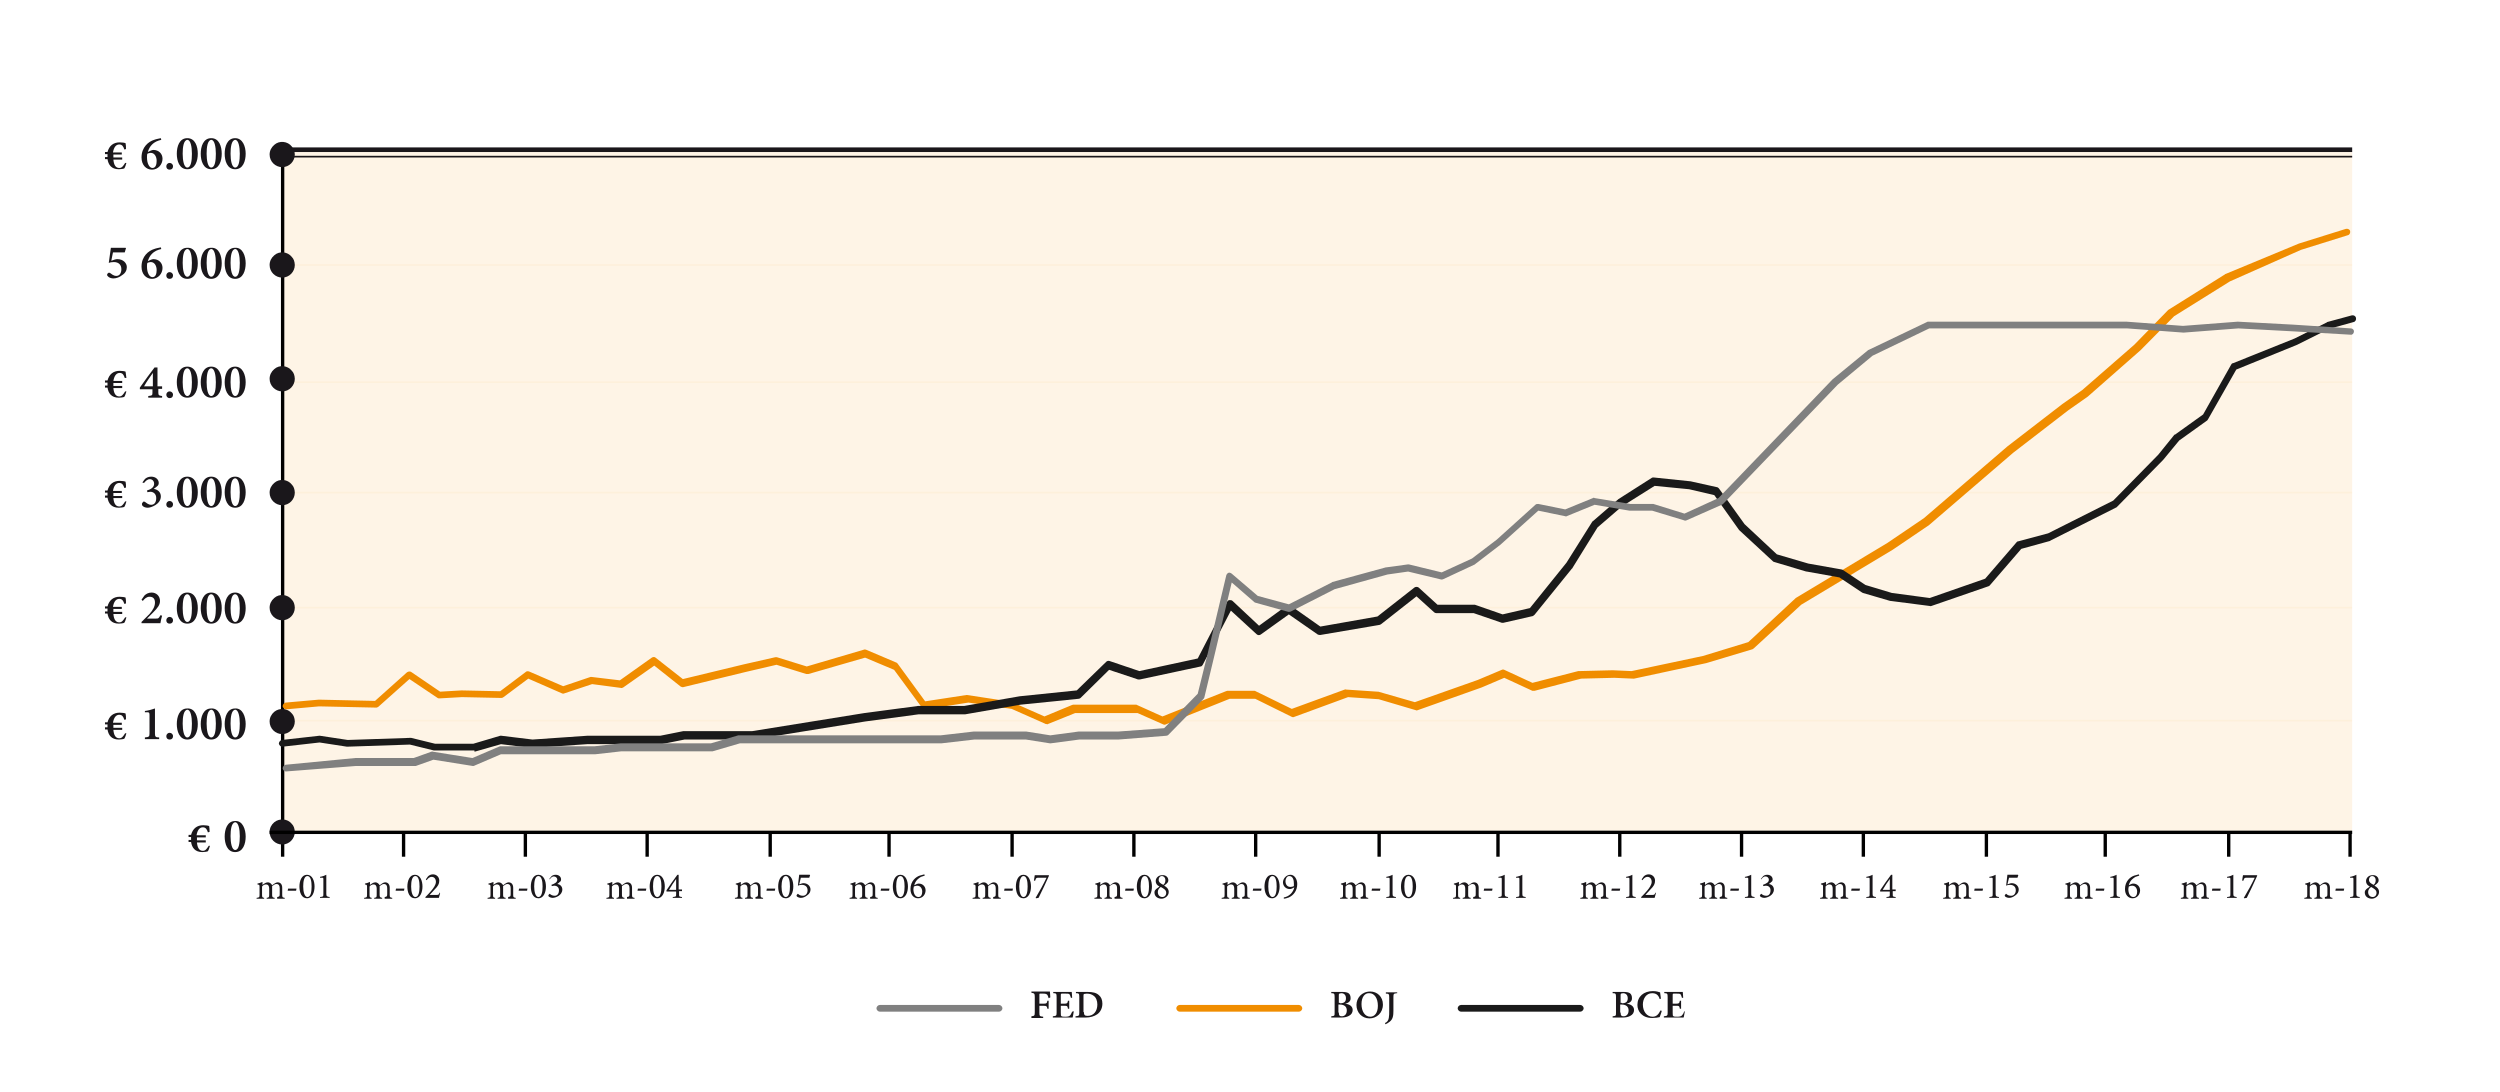 <?xml version="1.0" encoding="utf-8"?>
<!-- Generator: Adobe Illustrator 23.0.1, SVG Export Plug-In . SVG Version: 6.00 Build 0)  -->
<svg version="1.1" id="Livello_1" xmlns="http://www.w3.org/2000/svg" xmlns:xlink="http://www.w3.org/1999/xlink" x="0px" y="0px"
	 viewBox="0 0 595.3 260" style="enable-background:new 0 0 595.3 260;" xml:space="preserve">
<style type="text/css">
	.st0{opacity:0.1;fill:#F08D00;}
	.st1{opacity:5.000000e-02;}
	.st2{fill:#F08D00;}
	.st3{fill:#1A171B;}
	.st4{fill:#1A1A1A;}
	.st5{fill:#808080;}
</style>
<g>
	<rect x="67.2" y="35.7" class="st0" width="492.9" height="162.4"/>
	<g class="st1">
		<rect x="69.6" y="62.9" class="st2" width="490.5" height="0.4"/>
	</g>
	<g class="st1">
		<rect x="67.2" y="90.8" class="st2" width="492.9" height="0.4"/>
	</g>
	<g class="st1">
		<rect x="67.2" y="117.1" class="st2" width="492.9" height="0.4"/>
	</g>
	<g class="st1">
		<rect x="69.6" y="144.5" class="st2" width="490.5" height="0.4"/>
	</g>
	<g class="st1">
		<rect x="69.6" y="171.4" class="st2" width="490.5" height="0.4"/>
	</g>
	<g>
		<path class="st3" d="M50,201.4c-0.1,0.4-0.3,1-0.5,1.3c-0.2,0.1-0.8,0.2-1.3,0.2c-1.8,0-2.5-1.1-2.7-2.4h-0.6V200h0.6
			c0-0.2,0-0.5,0-0.7h-0.6v-0.5h0.6c0.4-1.5,1.4-2.3,2.9-2.3c0.6,0,1.2,0.1,1.4,0.2c0.1,0.4,0.1,0.9,0.1,1.4l-0.4,0.1
			c-0.2-0.7-0.5-1.2-1.2-1.2c-0.8,0-1.3,0.7-1.5,1.9H49v0.5h-2.1c0,0.2,0,0.5,0,0.7H49v0.5h-2.1c0.1,1.2,0.5,2,1.4,2
			c0.6,0,0.9-0.4,1.4-1.2L50,201.4z"/>
		<path class="st3" d="M58.5,199.2c0,1.7-0.6,3.7-2.5,3.7c-1.9,0-2.5-2-2.5-3.7c0-1.7,0.6-3.7,2.5-3.7
			C57.8,195.4,58.5,197.5,58.5,199.2z M54.9,199.1c0,1.6,0.3,3.3,1.1,3.3c0.9,0,1.1-1.7,1.1-3.3c0-1.6-0.3-3.3-1.1-3.3
			C55.1,195.9,54.9,197.6,54.9,199.1z"/>
	</g>
	<g>
		<path class="st3" d="M30.1,174.6c-0.1,0.4-0.3,1-0.5,1.3c-0.2,0.1-0.8,0.2-1.3,0.2c-1.8,0-2.5-1.1-2.7-2.4H25v-0.5h0.6
			c0-0.2,0-0.5,0-0.7H25V172h0.6c0.4-1.5,1.4-2.3,2.9-2.3c0.6,0,1.2,0.1,1.4,0.2c0.1,0.4,0.1,0.9,0.1,1.4l-0.4,0.1
			c-0.2-0.7-0.5-1.2-1.2-1.2c-0.8,0-1.3,0.7-1.5,1.9h2.1v0.5H27c0,0.2,0,0.5,0,0.7h2.1v0.5h-2.1c0.1,1.2,0.5,2,1.4,2
			c0.6,0,0.9-0.4,1.4-1.2L30.1,174.6z"/>
		<path class="st3" d="M34.5,176v-0.4c1-0.1,1.1-0.2,1.1-1v-4.3c0-0.6-0.1-0.7-0.5-0.7l-0.6,0v-0.3c0.8-0.1,1.5-0.3,2.4-0.6v5.9
			c0,0.8,0.1,1,1,1v0.4H34.5z"/>
		<path class="st3" d="M39.6,175.3c0-0.4,0.3-0.8,0.8-0.8c0.4,0,0.8,0.3,0.8,0.8c0,0.5-0.3,0.8-0.8,0.8
			C39.9,176.1,39.6,175.8,39.6,175.3z"/>
		<path class="st3" d="M47.1,172.4c0,1.7-0.6,3.7-2.5,3.7s-2.5-2-2.5-3.7c0-1.7,0.6-3.7,2.5-3.7C46.5,168.6,47.1,170.7,47.1,172.4z
			 M43.5,172.3c0,1.6,0.3,3.3,1.1,3.3c0.9,0,1.1-1.7,1.1-3.3c0-1.6-0.3-3.3-1.1-3.3C43.7,169.1,43.5,170.8,43.5,172.3z"/>
		<path class="st3" d="M52.8,172.4c0,1.7-0.6,3.7-2.5,3.7s-2.5-2-2.5-3.7c0-1.7,0.6-3.7,2.5-3.7C52.2,168.6,52.8,170.7,52.8,172.4z
			 M49.2,172.3c0,1.6,0.3,3.3,1.1,3.3c0.9,0,1.1-1.7,1.1-3.3c0-1.6-0.3-3.3-1.1-3.3C49.4,169.1,49.2,170.8,49.2,172.3z"/>
		<path class="st3" d="M58.5,172.4c0,1.7-0.6,3.7-2.5,3.7c-1.9,0-2.5-2-2.5-3.7c0-1.7,0.6-3.7,2.5-3.7
			C57.8,168.6,58.5,170.7,58.5,172.4z M54.9,172.3c0,1.6,0.3,3.3,1.1,3.3c0.9,0,1.1-1.7,1.1-3.3c0-1.6-0.3-3.3-1.1-3.3
			C55.1,169.1,54.9,170.8,54.9,172.3z"/>
	</g>
	<g>
		<path class="st3" d="M30.1,147c-0.1,0.4-0.3,1-0.5,1.3c-0.2,0.1-0.8,0.2-1.3,0.2c-1.8,0-2.5-1.1-2.7-2.4H25v-0.5h0.6
			c0-0.2,0-0.5,0-0.7H25v-0.5h0.6c0.4-1.5,1.4-2.3,2.9-2.3c0.6,0,1.2,0.1,1.4,0.2c0.1,0.4,0.1,0.9,0.1,1.4l-0.4,0.1
			c-0.2-0.7-0.5-1.2-1.2-1.2c-0.8,0-1.3,0.7-1.5,1.9h2.1v0.5H27c0,0.2,0,0.5,0,0.7h2.1v0.5h-2.1c0.1,1.2,0.5,2,1.4,2
			c0.6,0,0.9-0.4,1.4-1.2L30.1,147z"/>
		<path class="st3" d="M38.6,146.6c-0.2,0.6-0.3,1.3-0.4,1.8h-4.5v-0.3c0.6-0.6,1.3-1.3,1.9-1.9c0.8-0.9,1.3-1.8,1.3-2.7
			c0-0.9-0.4-1.4-1.3-1.4c-0.7,0-1.2,0.5-1.6,1l-0.3-0.3l0.7-1c0.4-0.4,1-0.7,1.7-0.7c1.1,0,2,0.8,2,2c0,0.9-0.5,1.6-1.6,2.7
			l-1.5,1.5h2c0.7,0,0.8,0,1.2-0.8L38.6,146.6z"/>
		<path class="st3" d="M39.6,147.7c0-0.4,0.3-0.8,0.8-0.8c0.4,0,0.8,0.3,0.8,0.8c0,0.5-0.3,0.8-0.8,0.8
			C39.9,148.5,39.6,148.2,39.6,147.7z"/>
		<path class="st3" d="M47.1,144.8c0,1.7-0.6,3.7-2.5,3.7s-2.5-2-2.5-3.7c0-1.7,0.6-3.7,2.5-3.7C46.5,141.1,47.1,143.1,47.1,144.8z
			 M43.5,144.8c0,1.6,0.3,3.3,1.1,3.3c0.9,0,1.1-1.7,1.1-3.3c0-1.6-0.3-3.3-1.1-3.3C43.7,141.5,43.5,143.2,43.5,144.8z"/>
		<path class="st3" d="M52.8,144.8c0,1.7-0.6,3.7-2.5,3.7s-2.5-2-2.5-3.7c0-1.7,0.6-3.7,2.5-3.7C52.2,141.1,52.8,143.1,52.8,144.8z
			 M49.2,144.8c0,1.6,0.3,3.3,1.1,3.3c0.9,0,1.1-1.7,1.1-3.3c0-1.6-0.3-3.3-1.1-3.3C49.4,141.5,49.2,143.2,49.2,144.8z"/>
		<path class="st3" d="M58.5,144.8c0,1.7-0.6,3.7-2.5,3.7c-1.9,0-2.5-2-2.5-3.7c0-1.7,0.6-3.7,2.5-3.7
			C57.8,141.1,58.5,143.1,58.5,144.8z M54.9,144.8c0,1.6,0.3,3.3,1.1,3.3c0.9,0,1.1-1.7,1.1-3.3c0-1.6-0.3-3.3-1.1-3.3
			C55.1,141.5,54.9,143.2,54.9,144.8z"/>
	</g>
	<g>
		<path class="st3" d="M30.1,119.4c-0.1,0.4-0.3,1-0.5,1.3c-0.2,0.1-0.8,0.2-1.3,0.2c-1.8,0-2.5-1.1-2.7-2.4H25V118h0.6
			c0-0.2,0-0.5,0-0.7H25v-0.5h0.6c0.4-1.5,1.4-2.3,2.9-2.3c0.6,0,1.2,0.1,1.4,0.2c0.1,0.4,0.1,0.9,0.1,1.4l-0.4,0.1
			c-0.2-0.7-0.5-1.2-1.2-1.2c-0.8,0-1.3,0.7-1.5,1.9h2.1v0.5H27c0,0.2,0,0.5,0,0.7h2.1v0.5h-2.1c0.1,1.2,0.5,2,1.4,2
			c0.6,0,0.9-0.4,1.4-1.2L30.1,119.4z"/>
		<path class="st3" d="M33.9,114.9l0.5-0.7c0.3-0.4,0.9-0.7,1.6-0.7c1.1,0,1.8,0.7,1.8,1.5c0,0.3-0.1,0.6-0.4,0.8
			c-0.2,0.2-0.5,0.4-0.8,0.6v0c1.1,0.2,1.7,0.9,1.7,1.8c0,1.9-2.4,2.7-3.1,2.7c-0.6,0-1-0.2-1.2-0.4c-0.2-0.2-0.2-0.3-0.2-0.5
			c0-0.2,0.2-0.4,0.3-0.5c0.1-0.1,0.2-0.1,0.4,0c0.3,0.2,0.8,0.7,1.5,0.7c0.7,0,1.2-0.5,1.2-1.6c0-1.1-0.8-1.5-1.4-1.5
			c-0.2,0-0.5,0.1-0.7,0.1l-0.1-0.4c1-0.3,1.7-0.8,1.7-1.6c0-0.7-0.5-1.1-1-1.1c-0.6,0-1,0.4-1.4,0.9L33.9,114.9z"/>
		<path class="st3" d="M39.6,120.1c0-0.4,0.3-0.8,0.8-0.8c0.4,0,0.8,0.3,0.8,0.8c0,0.5-0.3,0.8-0.8,0.8
			C39.9,120.9,39.6,120.6,39.6,120.1z"/>
		<path class="st3" d="M47.1,117.2c0,1.7-0.6,3.7-2.5,3.7s-2.5-2-2.5-3.7c0-1.7,0.6-3.7,2.5-3.7C46.5,113.5,47.1,115.5,47.1,117.2z
			 M43.5,117.2c0,1.6,0.3,3.3,1.1,3.3c0.9,0,1.1-1.7,1.1-3.3c0-1.6-0.3-3.3-1.1-3.3C43.7,113.9,43.5,115.6,43.5,117.2z"/>
		<path class="st3" d="M52.8,117.2c0,1.7-0.6,3.7-2.5,3.7s-2.5-2-2.5-3.7c0-1.7,0.6-3.7,2.5-3.7C52.2,113.5,52.8,115.5,52.8,117.2z
			 M49.2,117.2c0,1.6,0.3,3.3,1.1,3.3c0.9,0,1.1-1.7,1.1-3.3c0-1.6-0.3-3.3-1.1-3.3C49.4,113.9,49.2,115.6,49.2,117.2z"/>
		<path class="st3" d="M58.5,117.2c0,1.7-0.6,3.7-2.5,3.7c-1.9,0-2.5-2-2.5-3.7c0-1.7,0.6-3.7,2.5-3.7
			C57.8,113.5,58.5,115.5,58.5,117.2z M54.9,117.2c0,1.6,0.3,3.3,1.1,3.3c0.9,0,1.1-1.7,1.1-3.3c0-1.6-0.3-3.3-1.1-3.3
			C55.1,113.9,54.9,115.6,54.9,117.2z"/>
	</g>
	<g>
		<path class="st3" d="M30.1,93.2c-0.1,0.4-0.3,1-0.5,1.3c-0.2,0.1-0.8,0.2-1.3,0.2c-1.8,0-2.5-1.1-2.7-2.4H25v-0.5h0.6
			c0-0.2,0-0.5,0-0.7H25v-0.5h0.6c0.4-1.5,1.4-2.3,2.9-2.3c0.6,0,1.2,0.1,1.4,0.2C30,89,30,89.5,30.1,90L29.7,90
			c-0.2-0.7-0.5-1.2-1.2-1.2c-0.8,0-1.3,0.7-1.5,1.9h2.1v0.5H27c0,0.2,0,0.5,0,0.7h2.1v0.5h-2.1c0.1,1.2,0.5,2,1.4,2
			c0.6,0,0.9-0.4,1.4-1.2L30.1,93.2z"/>
		<path class="st3" d="M37.7,92.6v0.8c0,0.7,0.1,0.8,0.9,0.9v0.4h-3.3v-0.4c1-0.1,1-0.2,1-0.9v-0.7h-3v-0.4c1.2-1.7,2.4-3.4,3.5-4.8
			h0.7V92h1.1v0.6H37.7z M36.4,88.8L36.4,88.8c-0.6,0.9-1.4,1.9-2.1,3.2h2.1V88.8z"/>
		<path class="st3" d="M39.6,94c0-0.4,0.3-0.8,0.8-0.8c0.4,0,0.8,0.3,0.8,0.8c0,0.5-0.3,0.8-0.8,0.8C39.9,94.8,39.6,94.4,39.6,94z"
			/>
		<path class="st3" d="M47.1,91c0,1.7-0.6,3.7-2.5,3.7s-2.5-2-2.5-3.7c0-1.7,0.6-3.7,2.5-3.7C46.5,87.3,47.1,89.3,47.1,91z M43.5,91
			c0,1.6,0.3,3.3,1.1,3.3c0.9,0,1.1-1.7,1.1-3.3c0-1.6-0.3-3.3-1.1-3.3C43.7,87.7,43.5,89.4,43.5,91z"/>
		<path class="st3" d="M52.8,91c0,1.7-0.6,3.7-2.5,3.7s-2.5-2-2.5-3.7c0-1.7,0.6-3.7,2.5-3.7C52.2,87.3,52.8,89.3,52.8,91z M49.2,91
			c0,1.6,0.3,3.3,1.1,3.3c0.9,0,1.1-1.7,1.1-3.3c0-1.6-0.3-3.3-1.1-3.3C49.4,87.7,49.2,89.4,49.2,91z"/>
		<path class="st3" d="M58.5,91c0,1.7-0.6,3.7-2.5,3.7c-1.9,0-2.5-2-2.5-3.7c0-1.7,0.6-3.7,2.5-3.7C57.8,87.3,58.5,89.3,58.5,91z
			 M54.9,91c0,1.6,0.3,3.3,1.1,3.3c0.9,0,1.1-1.7,1.1-3.3c0-1.6-0.3-3.3-1.1-3.3C55.1,87.7,54.9,89.4,54.9,91z"/>
	</g>
	<g>
		<path class="st3" d="M26.5,62.1c0.5-0.2,1.1-0.4,1.4-0.4c1.5,0,2.3,1,2.3,1.9c0,0.7-0.3,1.4-1.1,1.9c-0.6,0.5-1.4,0.8-2.1,0.8
			c-0.5,0-1-0.2-1.2-0.4c-0.2-0.2-0.3-0.3-0.3-0.4c0-0.2,0.1-0.4,0.3-0.5c0.1-0.1,0.2-0.1,0.4,0c0.3,0.2,0.8,0.7,1.5,0.7
			c0.8,0,1.2-0.7,1.2-1.6c0-1-0.6-1.7-1.8-1.7c-0.5,0-1,0.1-1.2,0.2l0.5-3.6h3.5l0.1,0.1l-0.3,1h-2.8L26.5,62.1z"/>
		<path class="st3" d="M35.8,61.9c0.3-0.1,0.5-0.2,0.7-0.2c1.3,0,2.2,0.9,2.2,2.1c0,1.4-1.1,2.6-2.5,2.6c-1.4,0-2.5-1.1-2.5-2.9
			c0-2.5,1.7-3.8,3-4.2c0.5-0.2,1.2-0.3,1.6-0.4l0.1,0.4c-0.4,0.1-0.8,0.2-1.2,0.4c-0.6,0.3-1.6,1-2,2.5L35.8,61.9z M35.1,62.6
			C35,62.8,35,63.2,35,63.5c0,1.5,0.6,2.5,1.3,2.5c0.8,0,1-0.9,1-1.7c0-1-0.5-1.9-1.4-1.9C35.6,62.4,35.3,62.5,35.1,62.6z"/>
		<path class="st3" d="M39.6,65.6c0-0.4,0.3-0.8,0.8-0.8c0.4,0,0.8,0.3,0.8,0.8c0,0.5-0.3,0.8-0.8,0.8
			C39.9,66.4,39.6,66.1,39.6,65.6z"/>
		<path class="st3" d="M47.1,62.7c0,1.7-0.6,3.7-2.5,3.7s-2.5-2-2.5-3.7c0-1.7,0.6-3.7,2.5-3.7C46.5,58.9,47.1,61,47.1,62.7z
			 M43.5,62.6c0,1.6,0.3,3.3,1.1,3.3c0.9,0,1.1-1.7,1.1-3.3c0-1.6-0.3-3.3-1.1-3.3C43.7,59.4,43.5,61.1,43.5,62.6z"/>
		<path class="st3" d="M52.8,62.7c0,1.7-0.6,3.7-2.5,3.7s-2.5-2-2.5-3.7c0-1.7,0.6-3.7,2.5-3.7C52.2,58.9,52.8,61,52.8,62.7z
			 M49.2,62.6c0,1.6,0.3,3.3,1.1,3.3c0.9,0,1.1-1.7,1.1-3.3c0-1.6-0.3-3.3-1.1-3.3C49.4,59.4,49.2,61.1,49.2,62.6z"/>
		<path class="st3" d="M58.5,62.7c0,1.7-0.6,3.7-2.5,3.7s-2.5-2-2.5-3.7c0-1.7,0.6-3.7,2.5-3.7C57.8,58.9,58.5,61,58.5,62.7z
			 M54.9,62.6c0,1.6,0.3,3.3,1.1,3.3c0.9,0,1.1-1.7,1.1-3.3c0-1.6-0.3-3.3-1.1-3.3C55.1,59.4,54.9,61.1,54.9,62.6z"/>
	</g>
	<g>
		<path class="st3" d="M30.1,38.8c-0.1,0.4-0.3,1-0.5,1.3c-0.2,0.1-0.8,0.2-1.3,0.2c-1.8,0-2.5-1.1-2.7-2.4H25v-0.5h0.6
			c0-0.2,0-0.5,0-0.7H25v-0.5h0.6c0.4-1.5,1.4-2.3,2.9-2.3c0.6,0,1.2,0.1,1.4,0.2c0.1,0.4,0.1,0.9,0.1,1.4l-0.4,0.1
			c-0.2-0.7-0.5-1.2-1.2-1.2c-0.8,0-1.3,0.7-1.5,1.9h2.1v0.5H27c0,0.2,0,0.5,0,0.7h2.1v0.5h-2.1c0.1,1.2,0.5,2,1.4,2
			c0.6,0,0.9-0.4,1.4-1.2L30.1,38.8z"/>
		<path class="st3" d="M35.8,35.9c0.3-0.1,0.5-0.2,0.7-0.2c1.3,0,2.2,0.9,2.2,2.1c0,1.4-1.1,2.6-2.5,2.6c-1.4,0-2.5-1.1-2.5-2.9
			c0-2.5,1.7-3.8,3-4.2c0.5-0.2,1.2-0.3,1.6-0.4l0.1,0.4c-0.4,0.1-0.8,0.2-1.2,0.4c-0.6,0.3-1.6,1-2,2.5L35.8,35.9z M35.1,36.6
			C35,36.8,35,37.2,35,37.5c0,1.5,0.6,2.5,1.3,2.5c0.8,0,1-0.9,1-1.7c0-1-0.5-1.9-1.4-1.9C35.6,36.4,35.3,36.5,35.1,36.6z"/>
		<path class="st3" d="M39.6,39.6c0-0.4,0.3-0.8,0.8-0.8c0.4,0,0.8,0.3,0.8,0.8c0,0.5-0.3,0.8-0.8,0.8
			C39.9,40.4,39.6,40.1,39.6,39.6z"/>
		<path class="st3" d="M47.1,36.6c0,1.7-0.6,3.7-2.5,3.7s-2.5-2-2.5-3.7c0-1.7,0.6-3.7,2.5-3.7C46.5,32.9,47.1,34.9,47.1,36.6z
			 M43.5,36.6c0,1.6,0.3,3.3,1.1,3.3c0.9,0,1.1-1.7,1.1-3.3c0-1.6-0.3-3.3-1.1-3.3C43.7,33.4,43.5,35.1,43.5,36.6z"/>
		<path class="st3" d="M52.8,36.6c0,1.7-0.6,3.7-2.5,3.7s-2.5-2-2.5-3.7c0-1.7,0.6-3.7,2.5-3.7C52.2,32.9,52.8,34.9,52.8,36.6z
			 M49.2,36.6c0,1.6,0.3,3.3,1.1,3.3c0.9,0,1.1-1.7,1.1-3.3c0-1.6-0.3-3.3-1.1-3.3C49.4,33.4,49.2,35.1,49.2,36.6z"/>
		<path class="st3" d="M58.5,36.6c0,1.7-0.6,3.7-2.5,3.7c-1.9,0-2.5-2-2.5-3.7c0-1.7,0.6-3.7,2.5-3.7C57.8,32.9,58.5,34.9,58.5,36.6
			z M54.9,36.6c0,1.6,0.3,3.3,1.1,3.3c0.9,0,1.1-1.7,1.1-3.3c0-1.6-0.3-3.3-1.1-3.3C55.1,33.4,54.9,35.1,54.9,36.6z"/>
	</g>
	<g>
		<path class="st3" d="M66,213.8v-0.2c0.5-0.1,0.6-0.1,0.6-0.7v-1.4c0-0.6-0.2-1-0.8-1c-0.3,0-0.6,0.2-1,0.5c0,0.1,0,0.2,0,0.4v1.7
			c0,0.5,0.1,0.6,0.6,0.7v0.2h-1.9v-0.2c0.5-0.1,0.6-0.1,0.6-0.7v-1.5c0-0.6-0.2-1-0.8-1c-0.3,0-0.7,0.2-0.9,0.5v2
			c0,0.6,0.1,0.6,0.5,0.7v0.2h-1.8v-0.2c0.6-0.1,0.7-0.1,0.7-0.7v-1.8c0-0.6,0-0.6-0.5-0.7v-0.2c0.4-0.1,0.8-0.2,1.2-0.4v0.7
			c0.2-0.1,0.4-0.3,0.6-0.4c0.2-0.1,0.4-0.2,0.7-0.2c0.4,0,0.8,0.3,1,0.7c0.3-0.2,0.5-0.4,0.7-0.5c0.2-0.1,0.4-0.2,0.6-0.2
			c0.7,0,1.1,0.5,1.1,1.3v1.7c0,0.6,0.1,0.6,0.6,0.7v0.2H66z"/>
		<path class="st3" d="M70.5,212.1h-2l0.1-0.5h2L70.5,212.1z"/>
		<path class="st3" d="M74.9,211.1c0,1.3-0.5,2.8-1.8,2.8c-1.3,0-1.8-1.4-1.8-2.8c0-1.3,0.5-2.8,1.8-2.8S74.9,209.8,74.9,211.1z
			 M72.2,211.1c0,1.2,0.3,2.5,1,2.5c0.8,0,1-1.3,1-2.5c0-1.2-0.2-2.5-1-2.5C72.4,208.6,72.2,209.9,72.2,211.1z"/>
		<path class="st3" d="M76.2,213.8v-0.2c0.8-0.1,0.8-0.1,0.8-0.8v-3.3c0-0.5,0-0.5-0.4-0.5l-0.4,0v-0.2c0.6-0.1,1.1-0.3,1.5-0.5v4.5
			c0,0.6,0.1,0.7,0.8,0.8v0.2H76.2z"/>
	</g>
	<g>
		<path class="st3" d="M91.6,213.8v-0.2c0.5-0.1,0.6-0.1,0.6-0.7v-1.4c0-0.6-0.2-1-0.8-1c-0.3,0-0.6,0.2-1,0.5c0,0.1,0,0.2,0,0.4
			v1.7c0,0.5,0.1,0.6,0.6,0.7v0.2h-1.9v-0.2c0.5-0.1,0.6-0.1,0.6-0.7v-1.5c0-0.6-0.2-1-0.8-1c-0.3,0-0.7,0.2-0.9,0.5v2
			c0,0.6,0.1,0.6,0.5,0.7v0.2h-1.8v-0.2c0.6-0.1,0.7-0.1,0.7-0.7v-1.8c0-0.6,0-0.6-0.5-0.7v-0.2c0.4-0.1,0.8-0.2,1.2-0.4v0.7
			c0.2-0.1,0.4-0.3,0.6-0.4c0.2-0.1,0.4-0.2,0.7-0.2c0.4,0,0.8,0.3,1,0.7c0.3-0.2,0.5-0.4,0.7-0.5c0.2-0.1,0.4-0.2,0.6-0.2
			c0.7,0,1.1,0.5,1.1,1.3v1.7c0,0.6,0.1,0.6,0.6,0.7v0.2H91.6z"/>
		<path class="st3" d="M96.2,212.1h-2l0.1-0.5h2L96.2,212.1z"/>
		<path class="st3" d="M100.6,211.1c0,1.3-0.5,2.8-1.8,2.8c-1.3,0-1.8-1.4-1.8-2.8c0-1.3,0.5-2.8,1.8-2.8S100.6,209.8,100.6,211.1z
			 M97.9,211.1c0,1.2,0.3,2.5,1,2.5c0.8,0,1-1.3,1-2.5c0-1.2-0.2-2.5-1-2.5C98.1,208.6,97.9,209.9,97.9,211.1z"/>
		<path class="st3" d="M104.8,212.7c-0.1,0.4-0.2,0.7-0.3,1.1h-3.2v-0.2c0.5-0.5,1-1,1.4-1.5c0.5-0.6,1.1-1.4,1.1-2.1
			c0-0.7-0.4-1.2-1-1.2c-0.6,0-1,0.5-1.2,0.8l-0.2-0.2l0.5-0.7c0.3-0.3,0.7-0.5,1.2-0.5c0.8,0,1.5,0.6,1.5,1.5
			c0,0.8-0.3,1.3-1.1,2.1l-1.2,1.3h1.6c0.5,0,0.6,0,0.8-0.6L104.8,212.7z"/>
	</g>
	<g>
		<path class="st3" d="M121,213.8v-0.2c0.5-0.1,0.6-0.1,0.6-0.7v-1.4c0-0.6-0.2-1-0.8-1c-0.3,0-0.6,0.2-1,0.5c0,0.1,0,0.2,0,0.4v1.7
			c0,0.5,0.1,0.6,0.6,0.7v0.2h-1.9v-0.2c0.5-0.1,0.6-0.1,0.6-0.7v-1.5c0-0.6-0.2-1-0.8-1c-0.3,0-0.7,0.2-0.9,0.5v2
			c0,0.6,0.1,0.6,0.5,0.7v0.2h-1.8v-0.2c0.6-0.1,0.7-0.1,0.7-0.7v-1.8c0-0.6,0-0.6-0.5-0.7v-0.2c0.4-0.1,0.8-0.2,1.2-0.4v0.7
			c0.2-0.1,0.4-0.3,0.6-0.4c0.2-0.1,0.4-0.2,0.7-0.2c0.4,0,0.8,0.3,1,0.7c0.3-0.2,0.5-0.4,0.7-0.5c0.2-0.1,0.4-0.2,0.6-0.2
			c0.7,0,1.1,0.5,1.1,1.3v1.7c0,0.6,0.1,0.6,0.6,0.7v0.2H121z"/>
		<path class="st3" d="M125.5,212.1h-2l0.1-0.5h2L125.5,212.1z"/>
		<path class="st3" d="M130,211.1c0,1.3-0.5,2.8-1.8,2.8c-1.3,0-1.8-1.4-1.8-2.8c0-1.3,0.5-2.8,1.8-2.8
			C129.5,208.3,130,209.8,130,211.1z M127.2,211.1c0,1.2,0.3,2.5,1,2.5c0.8,0,1-1.3,1-2.5c0-1.2-0.2-2.5-1-2.5
			C127.4,208.6,127.2,209.9,127.2,211.1z"/>
		<path class="st3" d="M130.8,209.3l0.4-0.5c0.2-0.3,0.6-0.5,1.1-0.5c0.8,0,1.3,0.5,1.3,1.1c0,0.3-0.1,0.5-0.3,0.6
			c-0.1,0.1-0.3,0.3-0.6,0.5v0c0.8,0.1,1.2,0.7,1.2,1.3c0,1.4-1.6,2-2.3,2c-0.4,0-0.8-0.2-0.9-0.3c-0.1-0.1-0.2-0.2-0.1-0.3
			c0-0.1,0.1-0.2,0.2-0.3c0.1-0.1,0.1-0.1,0.2,0c0.2,0.2,0.6,0.4,1.1,0.4c0.6,0,1-0.5,1-1.3c0-0.8-0.6-1.1-1.1-1.1
			c-0.2,0-0.4,0.1-0.6,0.1l-0.1-0.3c0.8-0.3,1.4-0.6,1.4-1.2c0-0.5-0.4-0.8-0.8-0.8c-0.5,0-0.8,0.4-1,0.7L130.8,209.3z"/>
	</g>
	<g>
		<path class="st3" d="M149.3,213.8v-0.2c0.5-0.1,0.6-0.1,0.6-0.7v-1.4c0-0.6-0.2-1-0.8-1c-0.3,0-0.6,0.2-1,0.5c0,0.1,0,0.2,0,0.4
			v1.7c0,0.5,0.1,0.6,0.6,0.7v0.2h-1.9v-0.2c0.5-0.1,0.6-0.1,0.6-0.7v-1.5c0-0.6-0.2-1-0.8-1c-0.3,0-0.7,0.2-0.9,0.5v2
			c0,0.6,0.1,0.6,0.5,0.7v0.2h-1.8v-0.2c0.6-0.1,0.7-0.1,0.7-0.7v-1.8c0-0.6,0-0.6-0.5-0.7v-0.2c0.4-0.1,0.8-0.2,1.2-0.4v0.7
			c0.2-0.1,0.4-0.3,0.6-0.4c0.2-0.1,0.4-0.2,0.7-0.2c0.4,0,0.8,0.3,1,0.7c0.3-0.2,0.5-0.4,0.7-0.5c0.2-0.1,0.4-0.2,0.6-0.2
			c0.7,0,1.1,0.5,1.1,1.3v1.7c0,0.6,0.1,0.6,0.6,0.7v0.2H149.3z"/>
		<path class="st3" d="M153.8,212.1h-2l0.1-0.5h2L153.8,212.1z"/>
		<path class="st3" d="M158.3,211.1c0,1.3-0.5,2.8-1.8,2.8c-1.3,0-1.8-1.4-1.8-2.8c0-1.3,0.5-2.8,1.8-2.8S158.3,209.8,158.3,211.1z
			 M155.5,211.1c0,1.2,0.3,2.5,1,2.5c0.8,0,1-1.3,1-2.5c0-1.2-0.2-2.5-1-2.5C155.7,208.6,155.5,209.9,155.5,211.1z"/>
		<path class="st3" d="M161.7,212.3v0.6c0,0.6,0,0.6,0.7,0.7v0.2h-2.2v-0.2c0.8-0.1,0.8-0.1,0.8-0.7v-0.6h-2.3V212
			c0.8-1.2,1.7-2.5,2.6-3.7h0.3v3.5h0.8v0.4H161.7z M161,209.3L161,209.3c-0.6,0.8-1.1,1.6-1.7,2.6h1.7V209.3z"/>
	</g>
	<g>
		<path class="st3" d="M179.9,213.8v-0.2c0.5-0.1,0.6-0.1,0.6-0.7v-1.4c0-0.6-0.2-1-0.8-1c-0.3,0-0.6,0.2-1,0.5c0,0.1,0,0.2,0,0.4
			v1.7c0,0.5,0.1,0.6,0.6,0.7v0.2h-1.9v-0.2c0.5-0.1,0.6-0.1,0.6-0.7v-1.5c0-0.6-0.2-1-0.8-1c-0.3,0-0.7,0.2-0.9,0.5v2
			c0,0.6,0.1,0.6,0.5,0.7v0.2h-1.8v-0.2c0.6-0.1,0.7-0.1,0.7-0.7v-1.8c0-0.6,0-0.6-0.5-0.7v-0.2c0.4-0.1,0.8-0.2,1.2-0.4v0.7
			c0.2-0.1,0.4-0.3,0.6-0.4c0.2-0.1,0.4-0.2,0.7-0.2c0.4,0,0.8,0.3,1,0.7c0.3-0.2,0.5-0.4,0.7-0.5c0.2-0.1,0.4-0.2,0.6-0.2
			c0.7,0,1.1,0.5,1.1,1.3v1.7c0,0.6,0.1,0.6,0.6,0.7v0.2H179.9z"/>
		<path class="st3" d="M184.5,212.1h-2l0.1-0.5h2L184.5,212.1z"/>
		<path class="st3" d="M188.9,211.1c0,1.3-0.5,2.8-1.8,2.8c-1.3,0-1.8-1.4-1.8-2.8c0-1.3,0.5-2.8,1.8-2.8
			C188.5,208.3,188.9,209.8,188.9,211.1z M186.1,211.1c0,1.2,0.3,2.5,1,2.5c0.8,0,1-1.3,1-2.5c0-1.2-0.2-2.5-1-2.5
			C186.4,208.6,186.1,209.9,186.1,211.1z"/>
		<path class="st3" d="M190.3,210.6c0.3-0.1,0.7-0.3,1-0.3c1.1,0,1.7,0.8,1.7,1.5c0,0.5-0.2,1-0.8,1.4c-0.5,0.4-1,0.6-1.5,0.6
			c-0.4,0-0.8-0.2-0.9-0.3c-0.1-0.1-0.2-0.2-0.1-0.3c0-0.1,0.1-0.2,0.2-0.3c0.1-0.1,0.1-0.1,0.2,0c0.2,0.2,0.5,0.4,1.1,0.4
			c0.7,0,1.1-0.6,1.1-1.3c0-0.8-0.5-1.3-1.4-1.3c-0.4,0-0.7,0.1-0.9,0.2l0.3-2.6h2.5l0.1,0.1l-0.2,0.6h-2L190.3,210.6z"/>
	</g>
	<g>
		<path class="st3" d="M207.2,213.8v-0.2c0.5-0.1,0.6-0.1,0.6-0.7v-1.4c0-0.6-0.2-1-0.8-1c-0.3,0-0.6,0.2-1,0.5c0,0.1,0,0.2,0,0.4
			v1.7c0,0.5,0.1,0.6,0.6,0.7v0.2h-1.9v-0.2c0.5-0.1,0.6-0.1,0.6-0.7v-1.5c0-0.6-0.2-1-0.8-1c-0.3,0-0.7,0.2-0.9,0.5v2
			c0,0.6,0.1,0.6,0.5,0.7v0.2h-1.8v-0.2c0.6-0.1,0.7-0.1,0.7-0.7v-1.8c0-0.6,0-0.6-0.5-0.7v-0.2c0.4-0.1,0.8-0.2,1.2-0.4v0.7
			c0.2-0.1,0.4-0.3,0.6-0.4c0.2-0.1,0.4-0.2,0.7-0.2c0.4,0,0.8,0.3,1,0.7c0.3-0.2,0.5-0.4,0.7-0.5c0.2-0.1,0.4-0.2,0.6-0.2
			c0.7,0,1.1,0.5,1.1,1.3v1.7c0,0.6,0.1,0.6,0.6,0.7v0.2H207.2z"/>
		<path class="st3" d="M211.7,212.1h-2l0.1-0.5h2L211.7,212.1z"/>
		<path class="st3" d="M216.2,211.1c0,1.3-0.5,2.8-1.8,2.8c-1.3,0-1.8-1.4-1.8-2.8c0-1.3,0.5-2.8,1.8-2.8S216.2,209.8,216.2,211.1z
			 M213.4,211.1c0,1.2,0.3,2.5,1,2.5c0.8,0,1-1.3,1-2.5c0-1.2-0.2-2.5-1-2.5C213.6,208.6,213.4,209.9,213.4,211.1z"/>
		<path class="st3" d="M218.3,210.5c0.2-0.1,0.4-0.1,0.5-0.1c0.9,0,1.6,0.7,1.6,1.6c0,1-0.7,1.9-1.8,1.9c-1,0-1.8-0.8-1.8-2.2
			c0-1.9,1.3-2.9,2.2-3.2c0.3-0.1,0.8-0.2,1.1-0.3l0.1,0.3c-0.3,0.1-0.6,0.2-0.9,0.3c-0.5,0.3-1.3,0.8-1.6,2L218.3,210.5z
			 M217.6,211.1c0,0.2-0.1,0.4-0.1,0.6c0,1,0.4,1.9,1.2,1.9c0.7,0,0.9-0.7,0.9-1.3c0-0.7-0.4-1.4-1.2-1.4
			C218.1,210.9,217.8,211,217.6,211.1z"/>
	</g>
	<g>
		<path class="st3" d="M236.5,213.8v-0.2c0.5-0.1,0.6-0.1,0.6-0.7v-1.4c0-0.6-0.2-1-0.8-1c-0.3,0-0.6,0.2-1,0.5c0,0.1,0,0.2,0,0.4
			v1.7c0,0.5,0.1,0.6,0.6,0.7v0.2h-1.9v-0.2c0.5-0.1,0.6-0.1,0.6-0.7v-1.5c0-0.6-0.2-1-0.8-1c-0.3,0-0.7,0.2-0.9,0.5v2
			c0,0.6,0.1,0.6,0.5,0.7v0.2h-1.8v-0.2c0.6-0.1,0.7-0.1,0.7-0.7v-1.8c0-0.6,0-0.6-0.5-0.7v-0.2c0.4-0.1,0.8-0.2,1.2-0.4v0.7
			c0.2-0.1,0.4-0.3,0.6-0.4c0.2-0.1,0.4-0.2,0.7-0.2c0.4,0,0.8,0.3,1,0.7c0.3-0.2,0.5-0.4,0.7-0.5c0.2-0.1,0.4-0.2,0.6-0.2
			c0.7,0,1.1,0.5,1.1,1.3v1.7c0,0.6,0.1,0.6,0.6,0.7v0.2H236.5z"/>
		<path class="st3" d="M241.1,212.1h-2l0.1-0.5h2L241.1,212.1z"/>
		<path class="st3" d="M245.5,211.1c0,1.3-0.5,2.8-1.8,2.8c-1.3,0-1.8-1.4-1.8-2.8c0-1.3,0.5-2.8,1.8-2.8S245.5,209.8,245.5,211.1z
			 M242.7,211.1c0,1.2,0.3,2.5,1,2.5c0.8,0,1-1.3,1-2.5c0-1.2-0.2-2.5-1-2.5C243,208.6,242.7,209.9,242.7,211.1z"/>
		<path class="st3" d="M249.8,208.5c-0.8,1.8-1.6,3.5-2.5,5.3l-0.6,0.1l-0.1-0.1c0.9-1.5,1.9-3.3,2.6-4.8h-1.9
			c-0.6,0-0.6,0.1-0.8,0.7h-0.3c0.1-0.5,0.1-0.9,0.2-1.3h3.3L249.8,208.5z"/>
	</g>
	<g>
		<path class="st3" d="M265.4,213.8v-0.2c0.5-0.1,0.6-0.1,0.6-0.7v-1.4c0-0.6-0.2-1-0.8-1c-0.3,0-0.6,0.2-1,0.5c0,0.1,0,0.2,0,0.4
			v1.7c0,0.5,0.1,0.6,0.6,0.7v0.2H263v-0.2c0.5-0.1,0.6-0.1,0.6-0.7v-1.5c0-0.6-0.2-1-0.8-1c-0.3,0-0.7,0.2-0.9,0.5v2
			c0,0.6,0.1,0.6,0.5,0.7v0.2h-1.8v-0.2c0.6-0.1,0.7-0.1,0.7-0.7v-1.8c0-0.6,0-0.6-0.5-0.7v-0.2c0.4-0.1,0.8-0.2,1.2-0.4v0.7
			c0.2-0.1,0.4-0.3,0.6-0.4c0.2-0.1,0.4-0.2,0.7-0.2c0.4,0,0.8,0.3,1,0.7c0.3-0.2,0.5-0.4,0.7-0.5c0.2-0.1,0.4-0.2,0.6-0.2
			c0.7,0,1.1,0.5,1.1,1.3v1.7c0,0.6,0.1,0.6,0.6,0.7v0.2H265.4z"/>
		<path class="st3" d="M269.9,212.1h-2l0.1-0.5h2L269.9,212.1z"/>
		<path class="st3" d="M274.3,211.1c0,1.3-0.5,2.8-1.8,2.8c-1.3,0-1.8-1.4-1.8-2.8c0-1.3,0.5-2.8,1.8-2.8S274.3,209.8,274.3,211.1z
			 M271.6,211.1c0,1.2,0.3,2.5,1,2.5c0.8,0,1-1.3,1-2.5c0-1.2-0.2-2.5-1-2.5C271.8,208.6,271.6,209.9,271.6,211.1z"/>
		<path class="st3" d="M278.2,209.6c0,0.3-0.1,0.5-0.3,0.7c-0.1,0.1-0.3,0.3-0.7,0.6c0.6,0.3,1.1,0.8,1.1,1.5c0,1-1,1.6-1.7,1.6
			c-0.9,0-1.7-0.5-1.7-1.5c0-0.4,0.2-0.6,0.4-0.8c0.1-0.1,0.5-0.4,0.8-0.6c-0.6-0.3-0.9-0.7-0.9-1.3c0-0.7,0.6-1.4,1.5-1.4
			C277.6,208.3,278.2,208.9,278.2,209.6z M277.7,212.6c0-0.7-0.6-1-1.3-1.4c-0.4,0.3-0.7,0.7-0.7,1.2c0,0.8,0.5,1.2,1.1,1.2
			C277.3,213.6,277.7,213.2,277.7,212.6z M275.9,209.5c0,0.6,0.5,0.9,1.1,1.2c0.3-0.2,0.5-0.6,0.5-1.1c0-0.7-0.5-1-0.8-1
			C276.2,208.6,275.9,209,275.9,209.5z"/>
	</g>
	<g>
		<path class="st3" d="M295.8,213.8v-0.2c0.5-0.1,0.6-0.1,0.6-0.7v-1.4c0-0.6-0.2-1-0.8-1c-0.3,0-0.6,0.2-1,0.5c0,0.1,0,0.2,0,0.4
			v1.7c0,0.5,0.1,0.6,0.6,0.7v0.2h-1.9v-0.2c0.5-0.1,0.6-0.1,0.6-0.7v-1.5c0-0.6-0.2-1-0.8-1c-0.3,0-0.7,0.2-0.9,0.5v2
			c0,0.6,0.1,0.6,0.5,0.7v0.2h-1.8v-0.2c0.6-0.1,0.7-0.1,0.7-0.7v-1.8c0-0.6,0-0.6-0.5-0.7v-0.2c0.4-0.1,0.8-0.2,1.2-0.4v0.7
			c0.2-0.1,0.4-0.3,0.6-0.4c0.2-0.1,0.4-0.2,0.7-0.2c0.4,0,0.8,0.3,1,0.7c0.3-0.2,0.5-0.4,0.7-0.5c0.2-0.1,0.4-0.2,0.6-0.2
			c0.7,0,1.1,0.5,1.1,1.3v1.7c0,0.6,0.1,0.6,0.6,0.7v0.2H295.8z"/>
		<path class="st3" d="M300.3,212.1h-2l0.1-0.5h2L300.3,212.1z"/>
		<path class="st3" d="M304.7,211.1c0,1.3-0.5,2.8-1.8,2.8c-1.3,0-1.8-1.4-1.8-2.8c0-1.3,0.5-2.8,1.8-2.8S304.7,209.8,304.7,211.1z
			 M302,211.1c0,1.2,0.3,2.5,1,2.5c0.8,0,1-1.3,1-2.5c0-1.2-0.2-2.5-1-2.5C302.2,208.6,302,209.9,302,211.1z"/>
		<path class="st3" d="M308.9,210.5c0,1.6-0.9,2.7-2,3.2c-0.5,0.2-1,0.3-1.2,0.3l0-0.3c1.2-0.2,2.2-1.1,2.5-2.4l-0.6,0.3
			c-0.2,0.1-0.4,0.1-0.5,0.1c-0.9,0-1.6-0.7-1.6-1.6c0-0.8,0.7-1.8,1.8-1.8C308.2,208.3,308.9,209.3,308.9,210.5z M306.1,209.8
			c0,0.8,0.4,1.4,1.2,1.4c0.3,0,0.6-0.1,0.8-0.2c0-0.2,0-0.4,0-0.6c0-0.8-0.2-1.8-1.1-1.8C306.4,208.6,306.1,209.3,306.1,209.8z"/>
	</g>
	<g>
		<path class="st3" d="M324,213.8v-0.2c0.5-0.1,0.6-0.1,0.6-0.7v-1.4c0-0.6-0.2-1-0.8-1c-0.3,0-0.6,0.2-1,0.5c0,0.1,0,0.2,0,0.4v1.7
			c0,0.5,0.1,0.6,0.6,0.7v0.2h-1.9v-0.2c0.5-0.1,0.6-0.1,0.6-0.7v-1.5c0-0.6-0.2-1-0.8-1c-0.3,0-0.7,0.2-0.9,0.5v2
			c0,0.6,0.1,0.6,0.5,0.7v0.2h-1.8v-0.2c0.6-0.1,0.7-0.1,0.7-0.7v-1.8c0-0.6,0-0.6-0.5-0.7v-0.2c0.4-0.1,0.8-0.2,1.2-0.4v0.7
			c0.2-0.1,0.4-0.3,0.6-0.4c0.2-0.1,0.4-0.2,0.7-0.2c0.4,0,0.8,0.3,1,0.7c0.3-0.2,0.5-0.4,0.7-0.5c0.2-0.1,0.4-0.2,0.6-0.2
			c0.7,0,1.1,0.5,1.1,1.3v1.7c0,0.6,0.1,0.6,0.6,0.7v0.2H324z"/>
		<path class="st3" d="M328.6,212.1h-2l0.1-0.5h2L328.6,212.1z"/>
		<path class="st3" d="M330.1,213.8v-0.2c0.8-0.1,0.8-0.1,0.8-0.8v-3.3c0-0.5,0-0.5-0.4-0.5l-0.4,0v-0.2c0.6-0.1,1.1-0.3,1.5-0.5
			v4.5c0,0.6,0.1,0.7,0.8,0.8v0.2H330.1z"/>
		<path class="st3" d="M337.2,211.1c0,1.3-0.5,2.8-1.8,2.8c-1.3,0-1.8-1.4-1.8-2.8c0-1.3,0.5-2.8,1.8-2.8S337.2,209.8,337.2,211.1z
			 M334.4,211.1c0,1.2,0.3,2.5,1,2.5c0.8,0,1-1.3,1-2.5c0-1.2-0.2-2.5-1-2.5C334.6,208.6,334.4,209.9,334.4,211.1z"/>
	</g>
	<g>
		<path class="st3" d="M350.8,213.8v-0.2c0.5-0.1,0.6-0.1,0.6-0.7v-1.4c0-0.6-0.2-1-0.8-1c-0.3,0-0.6,0.2-1,0.5c0,0.1,0,0.2,0,0.4
			v1.7c0,0.5,0.1,0.6,0.6,0.7v0.2h-1.9v-0.2c0.5-0.1,0.6-0.1,0.6-0.7v-1.5c0-0.6-0.2-1-0.8-1c-0.3,0-0.7,0.2-0.9,0.5v2
			c0,0.6,0.1,0.6,0.5,0.7v0.2H346v-0.2c0.6-0.1,0.7-0.1,0.7-0.7v-1.8c0-0.6,0-0.6-0.5-0.7v-0.2c0.4-0.1,0.8-0.2,1.2-0.4v0.7
			c0.2-0.1,0.4-0.3,0.6-0.4c0.2-0.1,0.4-0.2,0.7-0.2c0.4,0,0.8,0.3,1,0.7c0.3-0.2,0.5-0.4,0.7-0.5c0.2-0.1,0.4-0.2,0.6-0.2
			c0.7,0,1.1,0.5,1.1,1.3v1.7c0,0.6,0.1,0.6,0.6,0.7v0.2H350.8z"/>
		<path class="st3" d="M355.3,212.1h-2l0.1-0.5h2L355.3,212.1z"/>
		<path class="st3" d="M356.8,213.8v-0.2c0.8-0.1,0.8-0.1,0.8-0.8v-3.3c0-0.5,0-0.5-0.4-0.5l-0.4,0v-0.2c0.6-0.1,1.1-0.3,1.5-0.5
			v4.5c0,0.6,0.1,0.7,0.8,0.8v0.2H356.8z"/>
		<path class="st3" d="M361,213.8v-0.2c0.8-0.1,0.8-0.1,0.8-0.8v-3.3c0-0.5,0-0.5-0.4-0.5l-0.4,0v-0.2c0.6-0.1,1.1-0.3,1.5-0.5v4.5
			c0,0.6,0.1,0.7,0.8,0.8v0.2H361z"/>
	</g>
	<g>
		<path class="st3" d="M381.2,213.8v-0.2c0.5-0.1,0.6-0.1,0.6-0.7v-1.4c0-0.6-0.2-1-0.8-1c-0.3,0-0.6,0.2-1,0.5c0,0.1,0,0.2,0,0.4
			v1.7c0,0.5,0.1,0.6,0.6,0.7v0.2h-1.9v-0.2c0.5-0.1,0.6-0.1,0.6-0.7v-1.5c0-0.6-0.2-1-0.8-1c-0.3,0-0.7,0.2-0.9,0.5v2
			c0,0.6,0.1,0.6,0.5,0.7v0.2h-1.8v-0.2c0.6-0.1,0.7-0.1,0.7-0.7v-1.8c0-0.6,0-0.6-0.5-0.7v-0.2c0.4-0.1,0.8-0.2,1.2-0.4v0.7
			c0.2-0.1,0.4-0.3,0.6-0.4c0.2-0.1,0.4-0.2,0.7-0.2c0.4,0,0.8,0.3,1,0.7c0.3-0.2,0.5-0.4,0.7-0.5c0.2-0.1,0.4-0.2,0.6-0.2
			c0.7,0,1.1,0.5,1.1,1.3v1.7c0,0.6,0.1,0.6,0.6,0.7v0.2H381.2z"/>
		<path class="st3" d="M385.7,212.1h-2l0.1-0.5h2L385.7,212.1z"/>
		<path class="st3" d="M387.2,213.8v-0.2c0.8-0.1,0.8-0.1,0.8-0.8v-3.3c0-0.5,0-0.5-0.4-0.5l-0.4,0v-0.2c0.6-0.1,1.1-0.3,1.5-0.5
			v4.5c0,0.6,0.1,0.7,0.8,0.8v0.2H387.2z"/>
		<path class="st3" d="M394.3,212.7c-0.1,0.4-0.2,0.7-0.3,1.1h-3.2v-0.2c0.5-0.5,1-1,1.4-1.5c0.5-0.6,1.1-1.4,1.1-2.1
			c0-0.7-0.4-1.2-1-1.2c-0.6,0-1,0.5-1.2,0.8l-0.2-0.2l0.5-0.7c0.3-0.3,0.7-0.5,1.2-0.5c0.8,0,1.5,0.6,1.5,1.5
			c0,0.8-0.3,1.3-1.1,2.1l-1.2,1.3h1.6c0.5,0,0.6,0,0.8-0.6L394.3,212.7z"/>
	</g>
	<g>
		<path class="st3" d="M409.5,213.8v-0.2c0.5-0.1,0.6-0.1,0.6-0.7v-1.4c0-0.6-0.2-1-0.8-1c-0.3,0-0.6,0.2-1,0.5c0,0.1,0,0.2,0,0.4
			v1.7c0,0.5,0.1,0.6,0.6,0.7v0.2h-1.9v-0.2c0.5-0.1,0.6-0.1,0.6-0.7v-1.5c0-0.6-0.2-1-0.8-1c-0.3,0-0.7,0.2-0.9,0.5v2
			c0,0.6,0.1,0.6,0.5,0.7v0.2h-1.8v-0.2c0.6-0.1,0.7-0.1,0.7-0.7v-1.8c0-0.6,0-0.6-0.5-0.7v-0.2c0.4-0.1,0.8-0.2,1.2-0.4v0.7
			c0.2-0.1,0.4-0.3,0.6-0.4c0.2-0.1,0.4-0.2,0.7-0.2c0.4,0,0.8,0.3,1,0.7c0.3-0.2,0.5-0.4,0.7-0.5c0.2-0.1,0.4-0.2,0.6-0.2
			c0.7,0,1.1,0.5,1.1,1.3v1.7c0,0.6,0.1,0.6,0.6,0.7v0.2H409.5z"/>
		<path class="st3" d="M414,212.1h-2l0.1-0.5h2L414,212.1z"/>
		<path class="st3" d="M415.5,213.8v-0.2c0.8-0.1,0.8-0.1,0.8-0.8v-3.3c0-0.5,0-0.5-0.4-0.5l-0.4,0v-0.2c0.6-0.1,1.1-0.3,1.5-0.5
			v4.5c0,0.6,0.1,0.7,0.8,0.8v0.2H415.5z"/>
		<path class="st3" d="M419.3,209.3l0.4-0.5c0.2-0.3,0.6-0.5,1.1-0.5c0.8,0,1.3,0.5,1.3,1.1c0,0.3-0.1,0.5-0.3,0.6
			c-0.1,0.1-0.3,0.3-0.6,0.5v0c0.8,0.1,1.2,0.7,1.2,1.3c0,1.4-1.6,2-2.3,2c-0.4,0-0.8-0.2-0.9-0.3c-0.1-0.1-0.2-0.2-0.1-0.3
			c0-0.1,0.1-0.2,0.2-0.3c0.1-0.1,0.1-0.1,0.2,0c0.2,0.2,0.6,0.4,1.1,0.4c0.6,0,1-0.5,1-1.3c0-0.8-0.6-1.1-1.1-1.1
			c-0.2,0-0.4,0.1-0.6,0.1l-0.1-0.3c0.8-0.3,1.4-0.6,1.4-1.2c0-0.5-0.4-0.8-0.8-0.8c-0.5,0-0.8,0.4-1,0.7L419.3,209.3z"/>
	</g>
	<g>
		<path class="st3" d="M438.3,213.8v-0.2c0.5-0.1,0.6-0.1,0.6-0.7v-1.4c0-0.6-0.2-1-0.8-1c-0.3,0-0.6,0.2-1,0.5c0,0.1,0,0.2,0,0.4
			v1.7c0,0.5,0.1,0.6,0.6,0.7v0.2h-1.9v-0.2c0.5-0.1,0.6-0.1,0.6-0.7v-1.5c0-0.6-0.2-1-0.8-1c-0.3,0-0.7,0.2-0.9,0.5v2
			c0,0.6,0.1,0.6,0.5,0.7v0.2h-1.8v-0.2c0.6-0.1,0.7-0.1,0.7-0.7v-1.8c0-0.6,0-0.6-0.5-0.7v-0.2c0.4-0.1,0.8-0.2,1.2-0.4v0.7
			c0.2-0.1,0.4-0.3,0.6-0.4c0.2-0.1,0.4-0.2,0.7-0.2c0.4,0,0.8,0.3,1,0.7c0.3-0.2,0.5-0.4,0.7-0.5c0.2-0.1,0.4-0.2,0.6-0.2
			c0.7,0,1.1,0.5,1.1,1.3v1.7c0,0.6,0.1,0.6,0.6,0.7v0.2H438.3z"/>
		<path class="st3" d="M442.8,212.1h-2l0.1-0.5h2L442.8,212.1z"/>
		<path class="st3" d="M444.4,213.8v-0.2c0.8-0.1,0.8-0.1,0.8-0.8v-3.3c0-0.5,0-0.5-0.4-0.5l-0.4,0v-0.2c0.6-0.1,1.1-0.3,1.5-0.5
			v4.5c0,0.6,0.1,0.7,0.8,0.8v0.2H444.4z"/>
		<path class="st3" d="M450.7,212.3v0.6c0,0.6,0,0.6,0.7,0.7v0.2h-2.2v-0.2c0.8-0.1,0.8-0.1,0.8-0.7v-0.6h-2.3V212
			c0.8-1.2,1.7-2.5,2.6-3.7h0.3v3.5h0.8v0.4H450.7z M450,209.3L450,209.3c-0.6,0.8-1.1,1.6-1.7,2.6h1.7V209.3z"/>
	</g>
	<g>
		<path class="st3" d="M467.6,213.8v-0.2c0.5-0.1,0.6-0.1,0.6-0.7v-1.4c0-0.6-0.2-1-0.8-1c-0.3,0-0.6,0.2-1,0.5c0,0.1,0,0.2,0,0.4
			v1.7c0,0.5,0.1,0.6,0.6,0.7v0.2h-1.9v-0.2c0.5-0.1,0.6-0.1,0.6-0.7v-1.5c0-0.6-0.2-1-0.8-1c-0.3,0-0.7,0.2-0.9,0.5v2
			c0,0.6,0.1,0.6,0.5,0.7v0.2h-1.8v-0.2c0.6-0.1,0.7-0.1,0.7-0.7v-1.8c0-0.6,0-0.6-0.5-0.7v-0.2c0.4-0.1,0.8-0.2,1.2-0.4v0.7
			c0.2-0.1,0.4-0.3,0.6-0.4c0.2-0.1,0.4-0.2,0.7-0.2c0.4,0,0.8,0.3,1,0.7c0.3-0.2,0.5-0.4,0.7-0.5c0.2-0.1,0.4-0.2,0.6-0.2
			c0.7,0,1.1,0.5,1.1,1.3v1.7c0,0.6,0.1,0.6,0.6,0.7v0.2H467.6z"/>
		<path class="st3" d="M472.1,212.1h-2l0.1-0.5h2L472.1,212.1z"/>
		<path class="st3" d="M473.7,213.8v-0.2c0.8-0.1,0.8-0.1,0.8-0.8v-3.3c0-0.5,0-0.5-0.4-0.5l-0.4,0v-0.2c0.6-0.1,1.1-0.3,1.5-0.5
			v4.5c0,0.6,0.1,0.7,0.8,0.8v0.2H473.7z"/>
		<path class="st3" d="M478,210.6c0.3-0.1,0.7-0.3,1-0.3c1.1,0,1.7,0.8,1.7,1.5c0,0.5-0.2,1-0.8,1.4c-0.5,0.4-1,0.6-1.5,0.6
			c-0.4,0-0.8-0.2-0.9-0.3c-0.1-0.1-0.2-0.2-0.1-0.3c0-0.1,0.1-0.2,0.2-0.3c0.1-0.1,0.1-0.1,0.2,0c0.2,0.2,0.5,0.4,1.1,0.4
			c0.7,0,1.1-0.6,1.1-1.3c0-0.8-0.5-1.3-1.4-1.3c-0.4,0-0.7,0.1-0.9,0.2l0.3-2.6h2.5l0.1,0.1l-0.2,0.6h-2L478,210.6z"/>
	</g>
	<g>
		<path class="st3" d="M496.5,213.8v-0.2c0.5-0.1,0.6-0.1,0.6-0.7v-1.4c0-0.6-0.2-1-0.8-1c-0.3,0-0.6,0.2-1,0.5c0,0.1,0,0.2,0,0.4
			v1.7c0,0.5,0.1,0.6,0.6,0.7v0.2h-1.9v-0.2c0.5-0.1,0.6-0.1,0.6-0.7v-1.5c0-0.6-0.2-1-0.8-1c-0.3,0-0.7,0.2-0.9,0.5v2
			c0,0.6,0.1,0.6,0.5,0.7v0.2h-1.8v-0.2c0.6-0.1,0.7-0.1,0.7-0.7v-1.8c0-0.6,0-0.6-0.5-0.7v-0.2c0.4-0.1,0.8-0.2,1.2-0.4v0.7
			c0.2-0.1,0.4-0.3,0.6-0.4c0.2-0.1,0.4-0.2,0.7-0.2c0.4,0,0.8,0.3,1,0.7c0.3-0.2,0.5-0.4,0.7-0.5c0.2-0.1,0.4-0.2,0.6-0.2
			c0.7,0,1.1,0.5,1.1,1.3v1.7c0,0.6,0.1,0.6,0.6,0.7v0.2H496.5z"/>
		<path class="st3" d="M501,212.1h-2l0.1-0.5h2L501,212.1z"/>
		<path class="st3" d="M502.5,213.8v-0.2c0.8-0.1,0.8-0.1,0.8-0.8v-3.3c0-0.5,0-0.5-0.4-0.5l-0.4,0v-0.2c0.6-0.1,1.1-0.3,1.5-0.5
			v4.5c0,0.6,0.1,0.7,0.8,0.8v0.2H502.5z"/>
		<path class="st3" d="M507.5,210.5c0.2-0.1,0.4-0.1,0.5-0.1c0.9,0,1.6,0.7,1.6,1.6c0,1-0.7,1.9-1.8,1.9c-1,0-1.8-0.8-1.8-2.2
			c0-1.9,1.3-2.9,2.2-3.2c0.3-0.1,0.8-0.2,1.1-0.3l0.1,0.3c-0.3,0.1-0.6,0.2-0.9,0.3c-0.5,0.3-1.3,0.8-1.6,2L507.5,210.5z
			 M506.9,211.1c0,0.2-0.1,0.4-0.1,0.6c0,1,0.4,1.9,1.2,1.9c0.7,0,0.9-0.7,0.9-1.3c0-0.7-0.4-1.4-1.2-1.4
			C507.4,210.9,507.1,211,506.9,211.1z"/>
	</g>
	<g>
		<path class="st3" d="M524.2,213.8v-0.2c0.5-0.1,0.6-0.1,0.6-0.7v-1.4c0-0.6-0.2-1-0.8-1c-0.3,0-0.6,0.2-1,0.5c0,0.1,0,0.2,0,0.4
			v1.7c0,0.5,0.1,0.6,0.6,0.7v0.2h-1.9v-0.2c0.5-0.1,0.6-0.1,0.6-0.7v-1.5c0-0.6-0.2-1-0.8-1c-0.3,0-0.7,0.2-0.9,0.5v2
			c0,0.6,0.1,0.6,0.5,0.7v0.2h-1.8v-0.2c0.6-0.1,0.7-0.1,0.7-0.7v-1.8c0-0.6,0-0.6-0.5-0.7v-0.2c0.4-0.1,0.8-0.2,1.2-0.4v0.7
			c0.2-0.1,0.4-0.3,0.6-0.4c0.2-0.1,0.4-0.2,0.7-0.2c0.4,0,0.8,0.3,1,0.7c0.3-0.2,0.5-0.4,0.7-0.5c0.2-0.1,0.4-0.2,0.6-0.2
			c0.7,0,1.1,0.5,1.1,1.3v1.7c0,0.6,0.1,0.6,0.6,0.7v0.2H524.2z"/>
		<path class="st3" d="M528.7,212.1h-2l0.1-0.5h2L528.7,212.1z"/>
		<path class="st3" d="M530.3,213.8v-0.2c0.8-0.1,0.8-0.1,0.8-0.8v-3.3c0-0.5,0-0.5-0.4-0.5l-0.4,0v-0.2c0.6-0.1,1.1-0.3,1.5-0.5
			v4.5c0,0.6,0.1,0.7,0.8,0.8v0.2H530.3z"/>
		<path class="st3" d="M537.5,208.5c-0.8,1.8-1.6,3.5-2.5,5.3l-0.6,0.1l-0.1-0.1c0.9-1.5,1.9-3.3,2.6-4.8H535
			c-0.6,0-0.6,0.1-0.8,0.7h-0.3c0.1-0.5,0.1-0.9,0.2-1.3h3.3L537.5,208.5z"/>
	</g>
	<g>
		<path class="st3" d="M553.6,213.8v-0.2c0.5-0.1,0.6-0.1,0.6-0.7v-1.4c0-0.6-0.2-1-0.8-1c-0.3,0-0.6,0.2-1,0.5c0,0.1,0,0.2,0,0.4
			v1.7c0,0.5,0.1,0.6,0.6,0.7v0.2h-1.9v-0.2c0.5-0.1,0.6-0.1,0.6-0.7v-1.5c0-0.6-0.2-1-0.8-1c-0.3,0-0.7,0.2-0.9,0.5v2
			c0,0.6,0.1,0.6,0.5,0.7v0.2h-1.8v-0.2c0.6-0.1,0.7-0.1,0.7-0.7v-1.8c0-0.6,0-0.6-0.5-0.7v-0.2c0.4-0.1,0.8-0.2,1.2-0.4v0.7
			c0.2-0.1,0.4-0.3,0.6-0.4c0.2-0.1,0.4-0.2,0.7-0.2c0.4,0,0.8,0.3,1,0.7c0.3-0.2,0.5-0.4,0.7-0.5c0.2-0.1,0.4-0.2,0.6-0.2
			c0.7,0,1.1,0.5,1.1,1.3v1.7c0,0.6,0.1,0.6,0.6,0.7v0.2H553.6z"/>
		<path class="st3" d="M558.1,212.1h-2l0.1-0.5h2L558.1,212.1z"/>
		<path class="st3" d="M559.6,213.8v-0.2c0.8-0.1,0.8-0.1,0.8-0.8v-3.3c0-0.5,0-0.5-0.4-0.5l-0.4,0v-0.2c0.6-0.1,1.1-0.3,1.5-0.5
			v4.5c0,0.6,0.1,0.7,0.8,0.8v0.2H559.6z"/>
		<path class="st3" d="M566.4,209.6c0,0.3-0.1,0.5-0.3,0.7c-0.1,0.1-0.3,0.3-0.7,0.6c0.6,0.3,1.1,0.8,1.1,1.5c0,1-1,1.6-1.7,1.6
			c-0.9,0-1.7-0.5-1.7-1.5c0-0.4,0.2-0.6,0.4-0.8c0.1-0.1,0.5-0.4,0.8-0.6c-0.6-0.3-0.9-0.7-0.9-1.3c0-0.7,0.6-1.4,1.5-1.4
			C565.8,208.3,566.4,208.9,566.4,209.6z M565.9,212.6c0-0.7-0.6-1-1.3-1.4c-0.4,0.3-0.7,0.7-0.7,1.2c0,0.8,0.5,1.2,1.1,1.2
			C565.5,213.6,565.9,213.2,565.9,212.6z M564.1,209.5c0,0.6,0.5,0.9,1.1,1.2c0.3-0.2,0.5-0.6,0.5-1.1c0-0.7-0.5-1-0.8-1
			C564.4,208.6,564.1,209,564.1,209.5z"/>
	</g>
	<g>
		<rect x="66.9" y="36.8" width="0.8" height="167.2"/>
	</g>
	<path class="st3" d="M65.3,195.8c-0.7,0.6-1.1,1.4-1.1,2.3c0,1.7,1.4,3,3,3c1.7,0,3-1.4,3-3c0-0.4-0.1-0.8-0.2-1.1
		c-0.1-0.3-0.3-0.6-0.5-0.8C68.5,194.9,66.5,194.8,65.3,195.8z"/>
	<path class="st3" d="M65.3,87.9c-0.7,0.6-1.1,1.4-1.1,2.3c0,1.7,1.4,3,3,3c1.7,0,3-1.4,3-3c0-0.4-0.1-0.8-0.2-1.1
		c-0.1-0.3-0.3-0.6-0.5-0.8C68.5,87,66.5,86.8,65.3,87.9z"/>
	<path class="st3" d="M65.3,60.8c-0.7,0.6-1.1,1.4-1.1,2.3c0,1.7,1.4,3,3,3c1.7,0,3-1.4,3-3c0-0.4-0.1-0.8-0.2-1.1
		c-0.1-0.3-0.3-0.6-0.5-0.8C68.5,59.9,66.5,59.7,65.3,60.8z"/>
	<path class="st3" d="M65.3,115c-0.7,0.6-1.1,1.4-1.1,2.3c0,1.7,1.4,3,3,3c1.7,0,3-1.4,3-3c0-0.4-0.1-0.8-0.2-1.1
		c-0.1-0.3-0.3-0.6-0.5-0.8C68.5,114.1,66.5,113.9,65.3,115z"/>
	<path class="st3" d="M65.3,34.5c-0.7,0.6-1.1,1.4-1.1,2.3c0,1.7,1.4,3,3,3c1.7,0,3-1.4,3-3c0-0.4-0.1-0.8-0.2-1.1
		c-0.1-0.3-0.3-0.6-0.5-0.8C68.5,33.6,66.5,33.4,65.3,34.5z"/>
	<path class="st3" d="M65.3,142.4c-0.7,0.6-1.1,1.4-1.1,2.3c0,1.7,1.4,3,3,3c1.7,0,3-1.4,3-3c0-0.4-0.1-0.8-0.2-1.1
		c-0.1-0.3-0.3-0.6-0.5-0.8C68.5,141.5,66.5,141.3,65.3,142.4z"/>
	<path class="st3" d="M65.3,169.5c-0.7,0.6-1.1,1.4-1.1,2.3c0,1.7,1.4,3,3,3c1.7,0,3-1.4,3-3c0-0.4-0.1-0.8-0.2-1.1
		c-0.1-0.3-0.3-0.6-0.5-0.8C68.5,168.6,66.5,168.5,65.3,169.5z"/>
	<g>
		<g>
			<rect x="69.6" y="35.1" class="st3" width="490.5" height="1.1"/>
		</g>
		<g>
			<rect x="69.6" y="37.1" class="st3" width="490.5" height="0.4"/>
		</g>
	</g>
	<g>
		<rect x="64.2" y="197.8" width="495.9" height="0.8"/>
	</g>
	<g>
		<rect x="95.7" y="198.3" width="0.8" height="5.7"/>
	</g>
	<g>
		<rect x="124.7" y="198.3" width="0.8" height="5.7"/>
	</g>
	<g>
		<rect x="153.7" y="198.3" width="0.8" height="5.7"/>
	</g>
	<g>
		<rect x="183" y="198.3" width="0.8" height="5.7"/>
	</g>
	<g>
		<rect x="211.3" y="198.3" width="0.8" height="5.7"/>
	</g>
	<g>
		<rect x="240.6" y="198.3" width="0.8" height="5.7"/>
	</g>
	<g>
		<rect x="269.6" y="198.3" width="0.8" height="5.7"/>
	</g>
	<g>
		<rect x="298.6" y="198.3" width="0.8" height="5.7"/>
	</g>
	<g>
		<rect x="328" y="198.3" width="0.8" height="5.7"/>
	</g>
	<g>
		<rect x="356.3" y="198.3" width="0.8" height="5.7"/>
	</g>
	<g>
		<rect x="385.3" y="198.3" width="0.8" height="5.7"/>
	</g>
	<g>
		<rect x="414.3" y="198.3" width="0.8" height="5.7"/>
	</g>
	<g>
		<rect x="443.3" y="198.3" width="0.8" height="5.7"/>
	</g>
	<g>
		<rect x="472.6" y="198.3" width="0.8" height="5.7"/>
	</g>
	<g>
		<rect x="500.9" y="198.3" width="0.8" height="5.7"/>
	</g>
	<g>
		<rect x="530.3" y="198.3" width="0.8" height="5.7"/>
	</g>
	<g>
		<rect x="559.2" y="198.3" width="0.8" height="5.7"/>
	</g>
	<g>
		<path class="st2" d="M309.3,240.9h-28.4c-0.4,0-0.8-0.4-0.8-0.8s0.4-0.8,0.8-0.8h28.4c0.4,0,0.8,0.4,0.8,0.8
			S309.7,240.9,309.3,240.9z"/>
	</g>
	<g>
		<path class="st3" d="M320.3,239c1,0.1,1.8,0.6,1.8,1.5c0,0.6-0.3,1.1-0.9,1.4c-0.5,0.3-1.2,0.4-1.9,0.4h-2.3V242
			c0.8-0.1,0.8-0.1,0.8-0.9v-3.7c0-0.8-0.1-0.9-0.8-0.9v-0.3h2.6c0.7,0,1.2,0.1,1.5,0.3c0.3,0.2,0.5,0.6,0.5,1.1
			C321.7,238.5,320.9,238.9,320.3,239L320.3,239z M319.1,238.9c1,0,1.4-0.4,1.4-1.2c0-0.8-0.5-1.2-1.1-1.2c-0.2,0-0.4,0.1-0.5,0.1
			c-0.1,0.1-0.1,0.2-0.1,0.4v1.8H319.1z M318.8,241.1c0,0.7,0.2,0.9,0.7,0.9c0.6,0,1.2-0.4,1.2-1.4c0-0.9-0.6-1.4-1.7-1.4h-0.3
			V241.1z"/>
		<path class="st3" d="M329.3,239.2c0,2-1.5,3.3-3.2,3.3c-1.8,0-3.1-1.4-3.1-3.2c0-1.6,1.2-3.2,3.3-3.2
			C327.9,236.1,329.3,237.3,329.3,239.2z M324.2,239.1c0,1.7,0.8,3,2.1,3c1,0,1.8-0.9,1.8-2.6c0-1.9-0.9-3-2-3
			C325,236.4,324.2,237.4,324.2,239.1z"/>
		<path class="st3" d="M332.6,236.5c-0.7,0.1-0.8,0.1-0.8,0.9v3.3c0,1.1-0.1,2-0.9,2.6c-0.4,0.3-0.7,0.5-1,0.6l-0.1-0.3
			c0.5-0.2,0.8-0.6,0.9-1.2c0.1-0.5,0.1-1.1,0.1-1.8v-3.1c0-0.8-0.1-0.9-0.8-0.9v-0.3h2.7V236.5z"/>
	</g>
	<g>
		<path class="st4" d="M376.3,240.9h-28.4c-0.4,0-0.8-0.4-0.8-0.8s0.4-0.8,0.8-0.8h28.4c0.4,0,0.8,0.4,0.8,0.8
			S376.7,240.9,376.3,240.9z"/>
	</g>
	<g>
		<path class="st3" d="M387.3,239c1,0.1,1.8,0.6,1.8,1.5c0,0.6-0.3,1.1-0.9,1.4c-0.5,0.3-1.2,0.4-1.9,0.4h-2.3V242
			c0.8-0.1,0.8-0.1,0.8-0.9v-3.7c0-0.8-0.1-0.9-0.8-0.9v-0.3h2.6c0.7,0,1.2,0.1,1.5,0.3c0.3,0.2,0.5,0.6,0.5,1.1
			C388.7,238.5,387.9,238.9,387.3,239L387.3,239z M386.2,238.9c1,0,1.4-0.4,1.4-1.2c0-0.8-0.5-1.2-1.1-1.2c-0.2,0-0.4,0.1-0.5,0.1
			c-0.1,0.1-0.1,0.2-0.1,0.4v1.8H386.2z M385.9,241.1c0,0.7,0.2,0.9,0.7,0.9c0.6,0,1.2-0.4,1.2-1.4c0-0.9-0.6-1.4-1.7-1.4h-0.3
			V241.1z"/>
		<path class="st3" d="M395.7,240.7c-0.1,0.5-0.4,1.2-0.5,1.5c-0.3,0.1-1.1,0.2-1.8,0.2c-2.4,0-3.5-1.6-3.5-3.1c0-2,1.5-3.3,3.7-3.3
			c0.8,0,1.4,0.2,1.7,0.3c0.1,0.5,0.1,0.9,0.2,1.5l-0.3,0.1c-0.3-1.1-1-1.4-1.8-1.4c-1.4,0-2.2,1.3-2.2,2.7c0,1.7,1,2.9,2.3,2.9
			c0.9,0,1.4-0.5,1.9-1.5L395.7,240.7z"/>
		<path class="st3" d="M401.2,240.8c-0.1,0.4-0.2,1.3-0.3,1.5h-4.7V242c0.8-0.1,0.9-0.1,0.9-0.9v-3.7c0-0.8-0.1-0.9-0.8-0.9v-0.3
			h4.4c0,0.2,0.1,0.9,0.1,1.4l-0.3,0c-0.1-0.4-0.2-0.6-0.3-0.8c-0.2-0.2-0.4-0.2-1-0.2h-0.5c-0.3,0-0.4,0-0.4,0.3v2.1h0.7
			c0.8,0,0.9-0.1,1-0.7h0.3v1.9h-0.3c-0.1-0.7-0.2-0.7-1-0.7h-0.7v1.7c0,0.5,0,0.7,0.2,0.8c0.2,0.1,0.5,0.1,0.9,0.1
			c0.6,0,0.9-0.1,1.1-0.3c0.2-0.2,0.4-0.5,0.5-0.9L401.2,240.8z"/>
	</g>
	<g>
		<path class="st5" d="M237.9,240.9h-28.4c-0.4,0-0.8-0.4-0.8-0.8s0.4-0.8,0.8-0.8h28.4c0.4,0,0.8,0.4,0.8,0.8
			S238.3,240.9,237.9,240.9z"/>
	</g>
	<g>
		<path class="st3" d="M249.7,237.7c-0.1-0.4-0.2-0.6-0.3-0.8c-0.2-0.2-0.4-0.3-1-0.3h-0.6c-0.3,0-0.3,0-0.3,0.3v2.1h0.9
			c0.8,0,0.9-0.1,1-0.7h0.3v1.9h-0.3c-0.1-0.6-0.2-0.7-1-0.7h-0.9v1.6c0,0.9,0.1,0.9,0.9,1v0.3h-2.8V242c0.7-0.1,0.8-0.1,0.8-1v-3.6
			c0-0.8-0.1-0.9-0.8-1v-0.3h4.4c0,0.2,0.1,0.9,0.1,1.4L249.7,237.7z"/>
		<path class="st3" d="M255.7,240.8c-0.1,0.4-0.2,1.3-0.3,1.5h-4.7V242c0.8-0.1,0.9-0.1,0.9-0.9v-3.7c0-0.8-0.1-0.9-0.8-0.9v-0.3
			h4.4c0,0.2,0.1,0.9,0.1,1.4l-0.3,0c-0.1-0.4-0.2-0.6-0.3-0.8c-0.2-0.2-0.4-0.2-1-0.2H253c-0.3,0-0.4,0-0.4,0.3v2.1h0.7
			c0.8,0,0.9-0.1,1-0.7h0.3v1.9h-0.3c-0.1-0.7-0.2-0.7-1-0.7h-0.7v1.7c0,0.5,0,0.7,0.2,0.8c0.2,0.1,0.5,0.1,0.9,0.1
			c0.6,0,0.9-0.1,1.1-0.3c0.2-0.2,0.3-0.5,0.5-0.9L255.7,240.8z"/>
		<path class="st3" d="M259,236.2c1.2,0,2.1,0.2,2.7,0.8c0.5,0.4,0.8,1.1,0.8,2c0,1.1-0.5,2-1.2,2.5c-0.7,0.5-1.7,0.8-2.8,0.8h-2.4
			V242c0.8-0.1,0.9-0.1,0.9-0.9v-3.7c0-0.8-0.1-0.9-0.8-0.9v-0.3H259z M258.1,241c0,0.7,0.2,0.9,0.9,0.9c1.4,0,2.3-1.1,2.3-2.7
			c0-0.9-0.3-1.7-0.9-2.1c-0.4-0.3-0.9-0.5-1.6-0.5c-0.4,0-0.6,0.1-0.7,0.1c-0.1,0.1-0.1,0.2-0.1,0.5V241z"/>
	</g>
	<g>
		<path class="st2" d="M249.1,172.4c-0.1,0-0.2,0-0.3-0.1l-7.9-3.5l-10.3-1.5l-10.2,1.6c-0.3,0-0.6-0.1-0.8-0.3l-6.7-9.1l-6.9-2.9
			l-13.5,3.9c-0.1,0-0.3,0-0.5,0l-7.1-2.2l-7.3,1.7l-14.8,3.6c-0.2,0.1-0.5,0-0.7-0.1l-6.3-5l-7.4,5.2c-0.2,0.1-0.4,0.2-0.6,0.1
			l-6.8-0.9l-6.6,2.2c-0.2,0.1-0.4,0.1-0.6,0l-8-3.5l-5.9,4.4c-0.1,0.1-0.3,0.2-0.5,0.2l-9.4-0.2l-5.3,0.3c-0.2,0-0.4,0-0.5-0.1
			l-6.7-4.5l-7.4,6.6c-0.2,0.1-0.3,0.2-0.5,0.2L76,168.2l-7.8,0.7c-0.4,0-0.8-0.3-0.9-0.7c0-0.4,0.3-0.8,0.7-0.9l7.9-0.7
			c0,0,0.1,0,0.1,0l13.3,0.3l7.6-6.8c0.3-0.2,0.7-0.3,1-0.1l6.9,4.7l5.1-0.3l9.2,0.2l6.1-4.6c0.2-0.2,0.5-0.2,0.8-0.1l8.1,3.5
			l6.5-2.2c0.1,0,0.2,0,0.3,0l6.7,0.8l7.6-5.4c0.3-0.2,0.7-0.2,0.9,0l6.5,5.1l14.5-3.5l7.5-1.7c0.1,0,0.3,0,0.4,0l7.1,2.2l13.6-4
			c0.2-0.1,0.4,0,0.5,0l7.3,3.1c0.1,0.1,0.2,0.1,0.3,0.3l6.5,8.9l9.8-1.5c0.1,0,0.2,0,0.2,0l10.5,1.6c0.1,0,0.1,0,0.2,0.1l7.7,3.4
			l6.5-2.7c0.1,0,0.2-0.1,0.3-0.1h15c0.1,0,0.2,0,0.3,0.1l6,2.7l15.1-6c0.1,0,0.2-0.1,0.3-0.1h6.5c0.1,0,0.2,0,0.3,0.1l8.6,4.2
			l12.6-4.6c0.1,0,0.2-0.1,0.3,0l7.5,0.5c0.1,0,0.1,0,0.2,0l8.7,2.5l15-5.3l5.7-2.4c0.2-0.1,0.4-0.1,0.6,0l6.7,3.1l10.9-2.8
			c0.1,0,0.1,0,0.2,0l8-0.2l4.5,0.2l17-3.6l10.8-3.3l11.2-10.4c0,0,0.1-0.1,0.1-0.1l21.8-13.1l8.7-5.9l19.9-17.1l13.1-10.1l4.7-3.3
			l12.4-10.8l8-8.2c0,0,0.1-0.1,0.1-0.1l13.4-8.4c0,0,0.1,0,0.1-0.1l17.6-7.3l11.2-3.5c0.4-0.1,0.9,0.1,1,0.5c0.1,0.4-0.1,0.9-0.5,1
			l-11.2,3.5L531,67l-13.3,8.3l-8,8.1l-12.4,10.9c0,0,0,0-0.1,0.1l-4.7,3.3l-13.1,10.1l-19.9,17.1c0,0,0,0-0.1,0.1l-8.7,5.9
			l-21.8,13.1l-11.3,10.4c-0.1,0.1-0.2,0.1-0.3,0.2l-11,3.3l-17.2,3.7c-0.1,0-0.1,0-0.2,0l-4.5-0.2l-7.9,0.2l-11.1,2.9
			c-0.2,0-0.4,0-0.5,0l-6.7-3.1l-5.4,2.3l-15.2,5.4c-0.2,0.1-0.3,0.1-0.5,0l-8.8-2.6l-7.3-0.5l-12.8,4.7c-0.2,0.1-0.4,0.1-0.6,0
			l-8.7-4.3h-6.1l-15.2,6.1c-0.2,0.1-0.4,0.1-0.6,0l-6.1-2.7H256l-6.7,2.7C249.3,172.4,249.2,172.4,249.1,172.4z"/>
	</g>
	<g>
		<path class="st4" d="M112.8,178.7h-9.3c-0.1,0-0.1,0-0.2,0l-5.7-1.4l-14.9,0.5c0,0-0.1,0-0.1,0l-6.5-1l-8.8,1
			c-0.4,0.1-0.8-0.3-0.9-0.7c0-0.4,0.3-0.8,0.7-0.9l8.9-1c0.1,0,0.1,0,0.2,0l6.6,1l14.9-0.5c0.1,0,0.1,0,0.2,0l5.7,1.4h9.1l6.4-1.9
			c0.1,0,0.2,0,0.3,0l7.4,0.9l13-0.9l17.4,0l5.5-1.1c0.1,0,0.1,0,0.2,0h16.2l26.7-4.3l12.8-1.7c0,0,0.1,0,0.1,0h10.9l13.2-2.3
			l13.6-1.4l7-6.8c0.2-0.2,0.5-0.3,0.8-0.2l7.1,2.4l13.9-3l7-13.5c0.1-0.2,0.3-0.4,0.6-0.4c0.2,0,0.5,0,0.7,0.2l6.3,5.9l6.6-4.8
			c0.3-0.2,0.6-0.2,0.9,0l7.1,5l13.6-2.4l8.8-6.9c0.3-0.2,0.7-0.2,1,0l4.5,4.1h8.6c0.1,0,0.2,0,0.3,0l6.6,2.3l6.5-1.5l8.7-10.8
			l6.1-9.7c0-0.1,0.1-0.1,0.2-0.2l5.9-5.1c0,0,0.1,0,0.1-0.1l8-5.1c0.1-0.1,0.3-0.1,0.5-0.1l8.6,0.9c0,0,0.1,0,0.1,0l6.3,1.4
			c0.2,0,0.4,0.2,0.5,0.3l6.1,8.5l7.7,7.2l7.5,2.2l7.9,1.4c0.1,0,0.2,0.1,0.3,0.1l5.4,3.6l6.3,1.9l9,1.2l13.2-4.6l7.5-8.7
			c0.1-0.1,0.2-0.2,0.4-0.2l7.1-1.9l15.5-7.8l10.7-10.9l3.8-4.7c0-0.1,0.1-0.1,0.2-0.1l6.7-4.8l6.7-11.9c0.1-0.2,0.2-0.3,0.4-0.3
			l14.7-5.9l7.6-3.8c0,0,0.1,0,0.1-0.1l5.9-1.6c0.4-0.1,0.9,0.1,1,0.6c0.1,0.4-0.1,0.9-0.6,1l-5.8,1.6l-7.6,3.8l-14.5,5.9l-6.7,11.8
			c-0.1,0.1-0.1,0.2-0.2,0.3l-6.7,4.8l-3.8,4.6l-10.9,11.1c-0.1,0.1-0.1,0.1-0.2,0.2l-15.7,7.9c0,0-0.1,0-0.1,0.1l-6.9,1.9l-7.5,8.7
			c-0.1,0.1-0.2,0.2-0.3,0.2l-13.6,4.7c-0.1,0-0.2,0.1-0.4,0l-9.3-1.2c0,0-0.1,0-0.1,0l-6.5-1.9c-0.1,0-0.1-0.1-0.2-0.1l-5.4-3.6
			l-7.8-1.4c0,0-0.1,0-0.1,0l-7.7-2.3c-0.1,0-0.2-0.1-0.3-0.2l-7.9-7.3c0,0-0.1-0.1-0.1-0.1l-5.9-8.3l-6-1.4l-8.2-0.8l-7.8,4.9
			l-5.8,5l-6,9.7c0,0,0,0.1-0.1,0.1l-8.9,11c-0.1,0.1-0.3,0.2-0.4,0.3l-7,1.6c-0.1,0-0.3,0-0.4,0l-6.7-2.3H342
			c-0.2,0-0.4-0.1-0.5-0.2l-4.2-3.8l-8.4,6.6c-0.1,0.1-0.2,0.1-0.4,0.2l-14.1,2.4c-0.2,0-0.4,0-0.6-0.1l-6.9-4.8l-6.7,4.8
			c-0.3,0.2-0.7,0.2-1-0.1l-6.1-5.6l-6.7,12.9c-0.1,0.2-0.3,0.4-0.5,0.4l-14.5,3.1c-0.1,0-0.3,0-0.4,0l-6.9-2.3l-6.8,6.7
			c-0.1,0.1-0.3,0.2-0.5,0.2l-13.8,1.4l-13.2,2.3c0,0-0.1,0-0.1,0h-11l-12.7,1.7l-26.7,4.3c0,0-0.1,0-0.1,0H163l-5.5,1.1
			c-0.1,0-0.1,0-0.2,0h-17.5l-13,0.9c-0.1,0-0.1,0-0.2,0l-7.3-0.9l-6.3,1.8C113,178.6,112.9,178.7,112.8,178.7z"/>
	</g>
	<g>
		<path class="st5" d="M68.1,183.7c-0.4,0-0.7-0.3-0.8-0.7c0-0.4,0.3-0.8,0.7-0.9l16.6-1.6l13.9,0l4.2-1.5c0.1,0,0.3-0.1,0.4,0
			l9.4,1.5l6.3-2.7c0.1,0,0.2-0.1,0.3-0.1h22.5l6.2-0.7c0,0,0.1,0,0.1,0h21.4l6.5-1.9c0.1,0,0.1,0,0.2,0h48l7.8-0.9c0,0,0.1,0,0.1,0
			h12.4c0,0,0.1,0,0.1,0l5.7,0.9l6.7-0.9c0,0,0.1,0,0.1,0h9.3l11-0.8l8-8.2l2.4-9.7L292,137c0.1-0.3,0.3-0.5,0.5-0.6
			c0.3-0.1,0.5,0,0.8,0.2l6.2,5.3l7.4,2l10.2-5.2c0,0,0.1,0,0.1-0.1l12.8-3.5c0,0,0.1,0,0.1,0l5.1-0.7c0.1,0,0.2,0,0.3,0l7.8,1.9
			l7.2-3.3l5.9-4.5l9.2-8.3c0.2-0.2,0.4-0.2,0.7-0.2l6.4,1.3l6.6-2.7c0.1-0.1,0.3-0.1,0.4,0l8.5,1.4h5.3c0.1,0,0.2,0,0.2,0l7.4,2.3
			l8.1-3.7l27.1-28.2c0,0,0,0,0.1-0.1l8.4-6.9c0,0,0.1-0.1,0.2-0.1l13.8-6.6c0.1-0.1,0.2-0.1,0.3-0.1h47.3l13.4,1l13-1
			c0,0,0.1,0,0.1,0l13.1,0.7l13.8,0.9c0.4,0,0.8,0.4,0.7,0.8c0,0.4-0.4,0.8-0.8,0.7L546,78.9l-13-0.7l-13,1c0,0-0.1,0-0.1,0l-13.4-1
			l-47.1,0l-13.5,6.5l-8.3,6.9l-27.2,28.3c-0.1,0.1-0.2,0.1-0.2,0.2l-8.6,3.8c-0.2,0.1-0.4,0.1-0.6,0l-7.6-2.3h-5.3c0,0-0.1,0-0.1,0
			l-8.3-1.4l-6.6,2.7c-0.1,0.1-0.3,0.1-0.5,0l-6.3-1.3l-9,8.1l-6,4.6c0,0-0.1,0.1-0.1,0.1l-7.5,3.5c-0.2,0.1-0.3,0.1-0.5,0.1
			l-7.9-1.9l-4.9,0.7l-12.6,3.5l-10.4,5.3c-0.2,0.1-0.4,0.1-0.6,0.1l-7.9-2.2c-0.1,0-0.2-0.1-0.3-0.2l-5.3-4.6l-4.1,17.3l-2.4,10
			c0,0.1-0.1,0.3-0.2,0.4l-8.4,8.6c-0.1,0.1-0.3,0.2-0.5,0.2l-11.4,0.9l-9.3,0l-6.8,0.9c-0.1,0-0.2,0-0.2,0l-5.7-0.9H232l-7.8,0.9
			c0,0-0.1,0-0.1,0h-47.9l-6.5,1.9c-0.1,0-0.1,0-0.2,0H148l-6.2,0.7c0,0-0.1,0-0.1,0h-22.4l-6.3,2.7c-0.1,0.1-0.3,0.1-0.4,0.1
			l-9.4-1.5l-4.2,1.5c-0.1,0-0.2,0-0.3,0h-14L68.1,183.7C68.2,183.7,68.1,183.7,68.1,183.7z"/>
	</g>
</g>
</svg>
